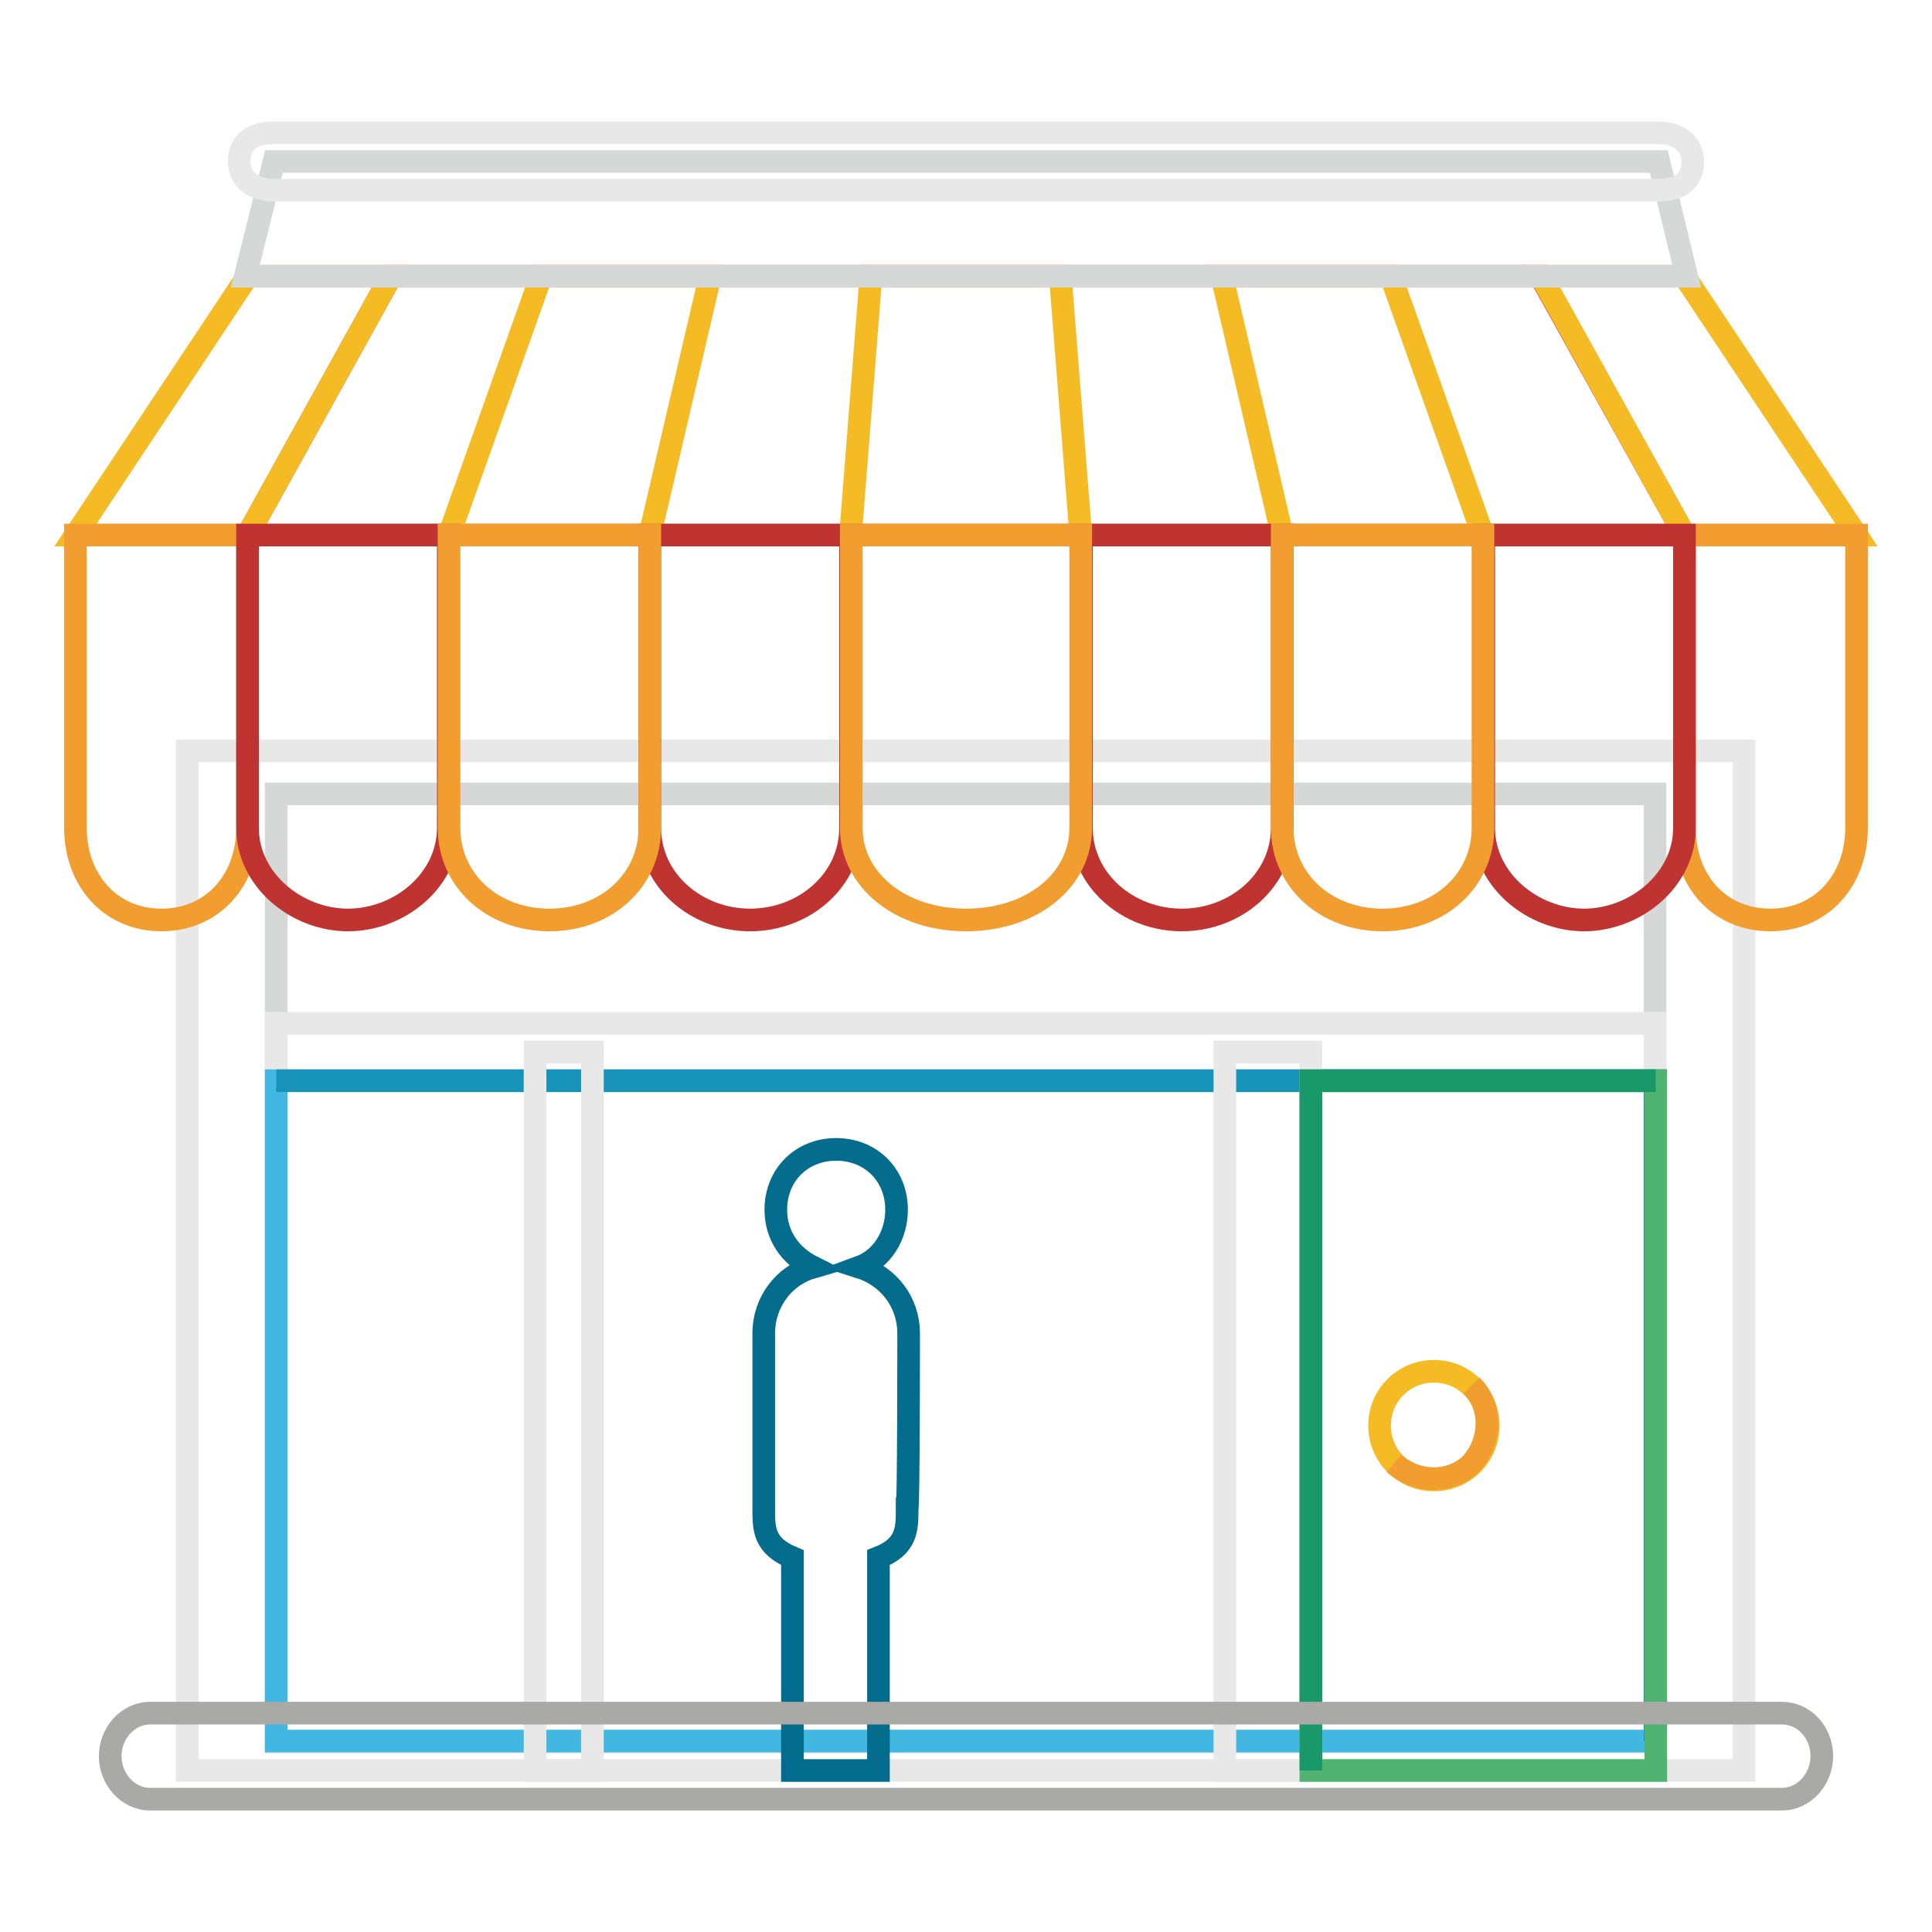 <?xml version="1.0" encoding="utf-8"?>
<!-- Svg Vector Icons : http://www.onlinewebfonts.com/icon -->
<!DOCTYPE svg PUBLIC "-//W3C//DTD SVG 1.1//EN" "http://www.w3.org/Graphics/SVG/1.1/DTD/svg11.dtd">
<svg version="1.1" xmlns="http://www.w3.org/2000/svg" xmlns:xlink="http://www.w3.org/1999/xlink" x="0px" y="0px" viewBox="0 0 256 256" enable-background="new 0 0 256 256" xml:space="preserve">
<g> <path stroke-width="3" fill-opacity="0" stroke="#e9e8e8"  d="M24.8,99.5h206.3v135.1H24.8V99.5z"/> <path stroke-width="3" fill-opacity="0" stroke="#e35248"  d="M223.2,70.9H32.8l19-34.3h152.3L223.2,70.9z"/> <path stroke-width="3" fill-opacity="0" stroke="#d6d7d7"  d="M36.6,105.2h182.7v125.6H36.6V105.2z"/> <path stroke-width="3" fill-opacity="0" stroke="#e9e8e8"  d="M36.6,135.6h182.7v95.2H36.6V135.6z"/> <path stroke-width="3" fill-opacity="0" stroke="#42b7e2"  d="M36.6,143.2h182.7v87.5H36.6V143.2z"/> <path stroke-width="3" fill-opacity="0" stroke="#1793ba"  d="M36.6,143.2h182.7v87.5"/> <path stroke-width="3" fill-opacity="0" stroke="#e9e8e8"  d="M70.9,139.4h7.6v95.2h-7.6V139.4z M162.3,139.4h11.4v95.2h-11.4V139.4z"/> <path stroke-width="3" fill-opacity="0" stroke="#51b372"  d="M173.7,143.2h45.7v91.4h-45.7V143.2z"/> <path stroke-width="3" fill-opacity="0" stroke="#19996a"  d="M173.7,234.6v-91.4h45.7"/> <path stroke-width="3" fill-opacity="0" stroke="#046c8d"  d="M120.4,176.7c0-4.2-2.7-7.6-6.5-8.8c3-1.1,4.9-4.2,4.9-7.6c0-4.6-3.4-8-8-8c-4.6,0-8,3.4-8,8 c0,3.4,1.9,6.1,4.9,7.6c-3.8,1.1-6.5,4.6-6.5,8.8v23.2c0,2.7,0,4.9,3.8,6.5v28.2h11.4v-28.2c3.8-1.5,3.8-3.8,3.8-6.5 C120.4,199.9,120.4,176.7,120.4,176.7z"/> <path stroke-width="3" fill-opacity="0" stroke="#f5bb24"  d="M32.8,36.6L10,70.9h22.8l19-34.3H32.8z M223.2,36.6h-19l19,34.3H246L223.2,36.6z M161.9,36.6l8,34.3h26.6 l-12.2-34.3H161.9z M71.7,36.6L59.5,70.9h26.6l8-34.3H71.7z M115.4,36.6l-2.7,34.3h30.5l-2.7-34.3H115.4z"/> <path stroke-width="3" fill-opacity="0" stroke="#f29d30"  d="M10,70.9v38.8c0,6.9,4.6,12.2,11.4,12.2s11.4-5.3,11.4-12.2V70.9H10z"/> <path stroke-width="3" fill-opacity="0" stroke="#bf3331"  d="M32.8,70.9v38.8c0,6.9,6.5,12.2,13.3,12.2c6.9,0,13.3-5.3,13.3-12.2V70.9H32.8z M86.1,70.9v38.8 c0,6.9,6.1,12.2,13.3,12.2s13.3-5.3,13.3-12.2V70.9H86.1z"/> <path stroke-width="3" fill-opacity="0" stroke="#f29d30"  d="M59.5,70.9v38.8c0,6.9,5.7,12.2,13.3,12.2c7.6,0,13.3-5.3,13.3-12.2V70.9H59.5z M246,70.9v38.8 c0,6.9-4.6,12.2-11.4,12.2c-6.9,0-11.4-5.3-11.4-12.2V70.9H246z"/> <path stroke-width="3" fill-opacity="0" stroke="#bf3331"  d="M223.2,70.9v38.8c0,6.9-6.5,12.2-13.3,12.2s-13.3-5.3-13.3-12.2V70.9H223.2z M169.9,70.9v38.8 c0,6.9-6.1,12.2-13.3,12.2c-7.2,0-13.3-5.3-13.3-12.2V70.9H169.9z"/> <path stroke-width="3" fill-opacity="0" stroke="#f29d30"  d="M196.5,70.9v38.8c0,6.9-5.7,12.2-13.3,12.2c-7.6,0-13.3-5.3-13.3-12.2V70.9H196.5z M112.8,70.9v38.8 c0,6.9,6.5,12.2,15.2,12.2c8.8,0,15.2-5.3,15.2-12.2V70.9H112.8z"/> <path stroke-width="3" fill-opacity="0" stroke="#a9a9a8"  d="M241.4,232.7c0,3-2.3,5.7-5.3,5.7H19.9c-3,0-5.3-2.7-5.3-5.7s2.3-5.7,5.3-5.7h216.2 C239.1,227,241.4,229.6,241.4,232.7z"/> <path stroke-width="3" fill-opacity="0" stroke="#d6d7d7"  d="M223.5,36.6H32.5l3.8-15.2h183.5L223.5,36.6z"/> <path stroke-width="3" fill-opacity="0" stroke="#e9e8e8"  d="M224.3,21.4c0,2.7-1.9,3.8-4.6,3.8H36.3c-2.3,0-4.6-1.1-4.6-3.8s1.9-3.8,4.6-3.8h183.5 C222,17.6,224.3,18.8,224.3,21.4L224.3,21.4z"/> <path stroke-width="3" fill-opacity="0" stroke="#f5bb24"  d="M182.8,188.9c0,4,3.2,7.2,7.2,7.2s7.2-3.2,7.2-7.2s-3.2-7.2-7.2-7.2S182.8,184.9,182.8,188.9z"/> <path stroke-width="3" fill-opacity="0" stroke="#f29d30"  d="M195,183.6c2.7,2.7,2.7,7.2,0,10.3c-2.7,2.7-7.2,2.7-10.3,0"/></g>
</svg>